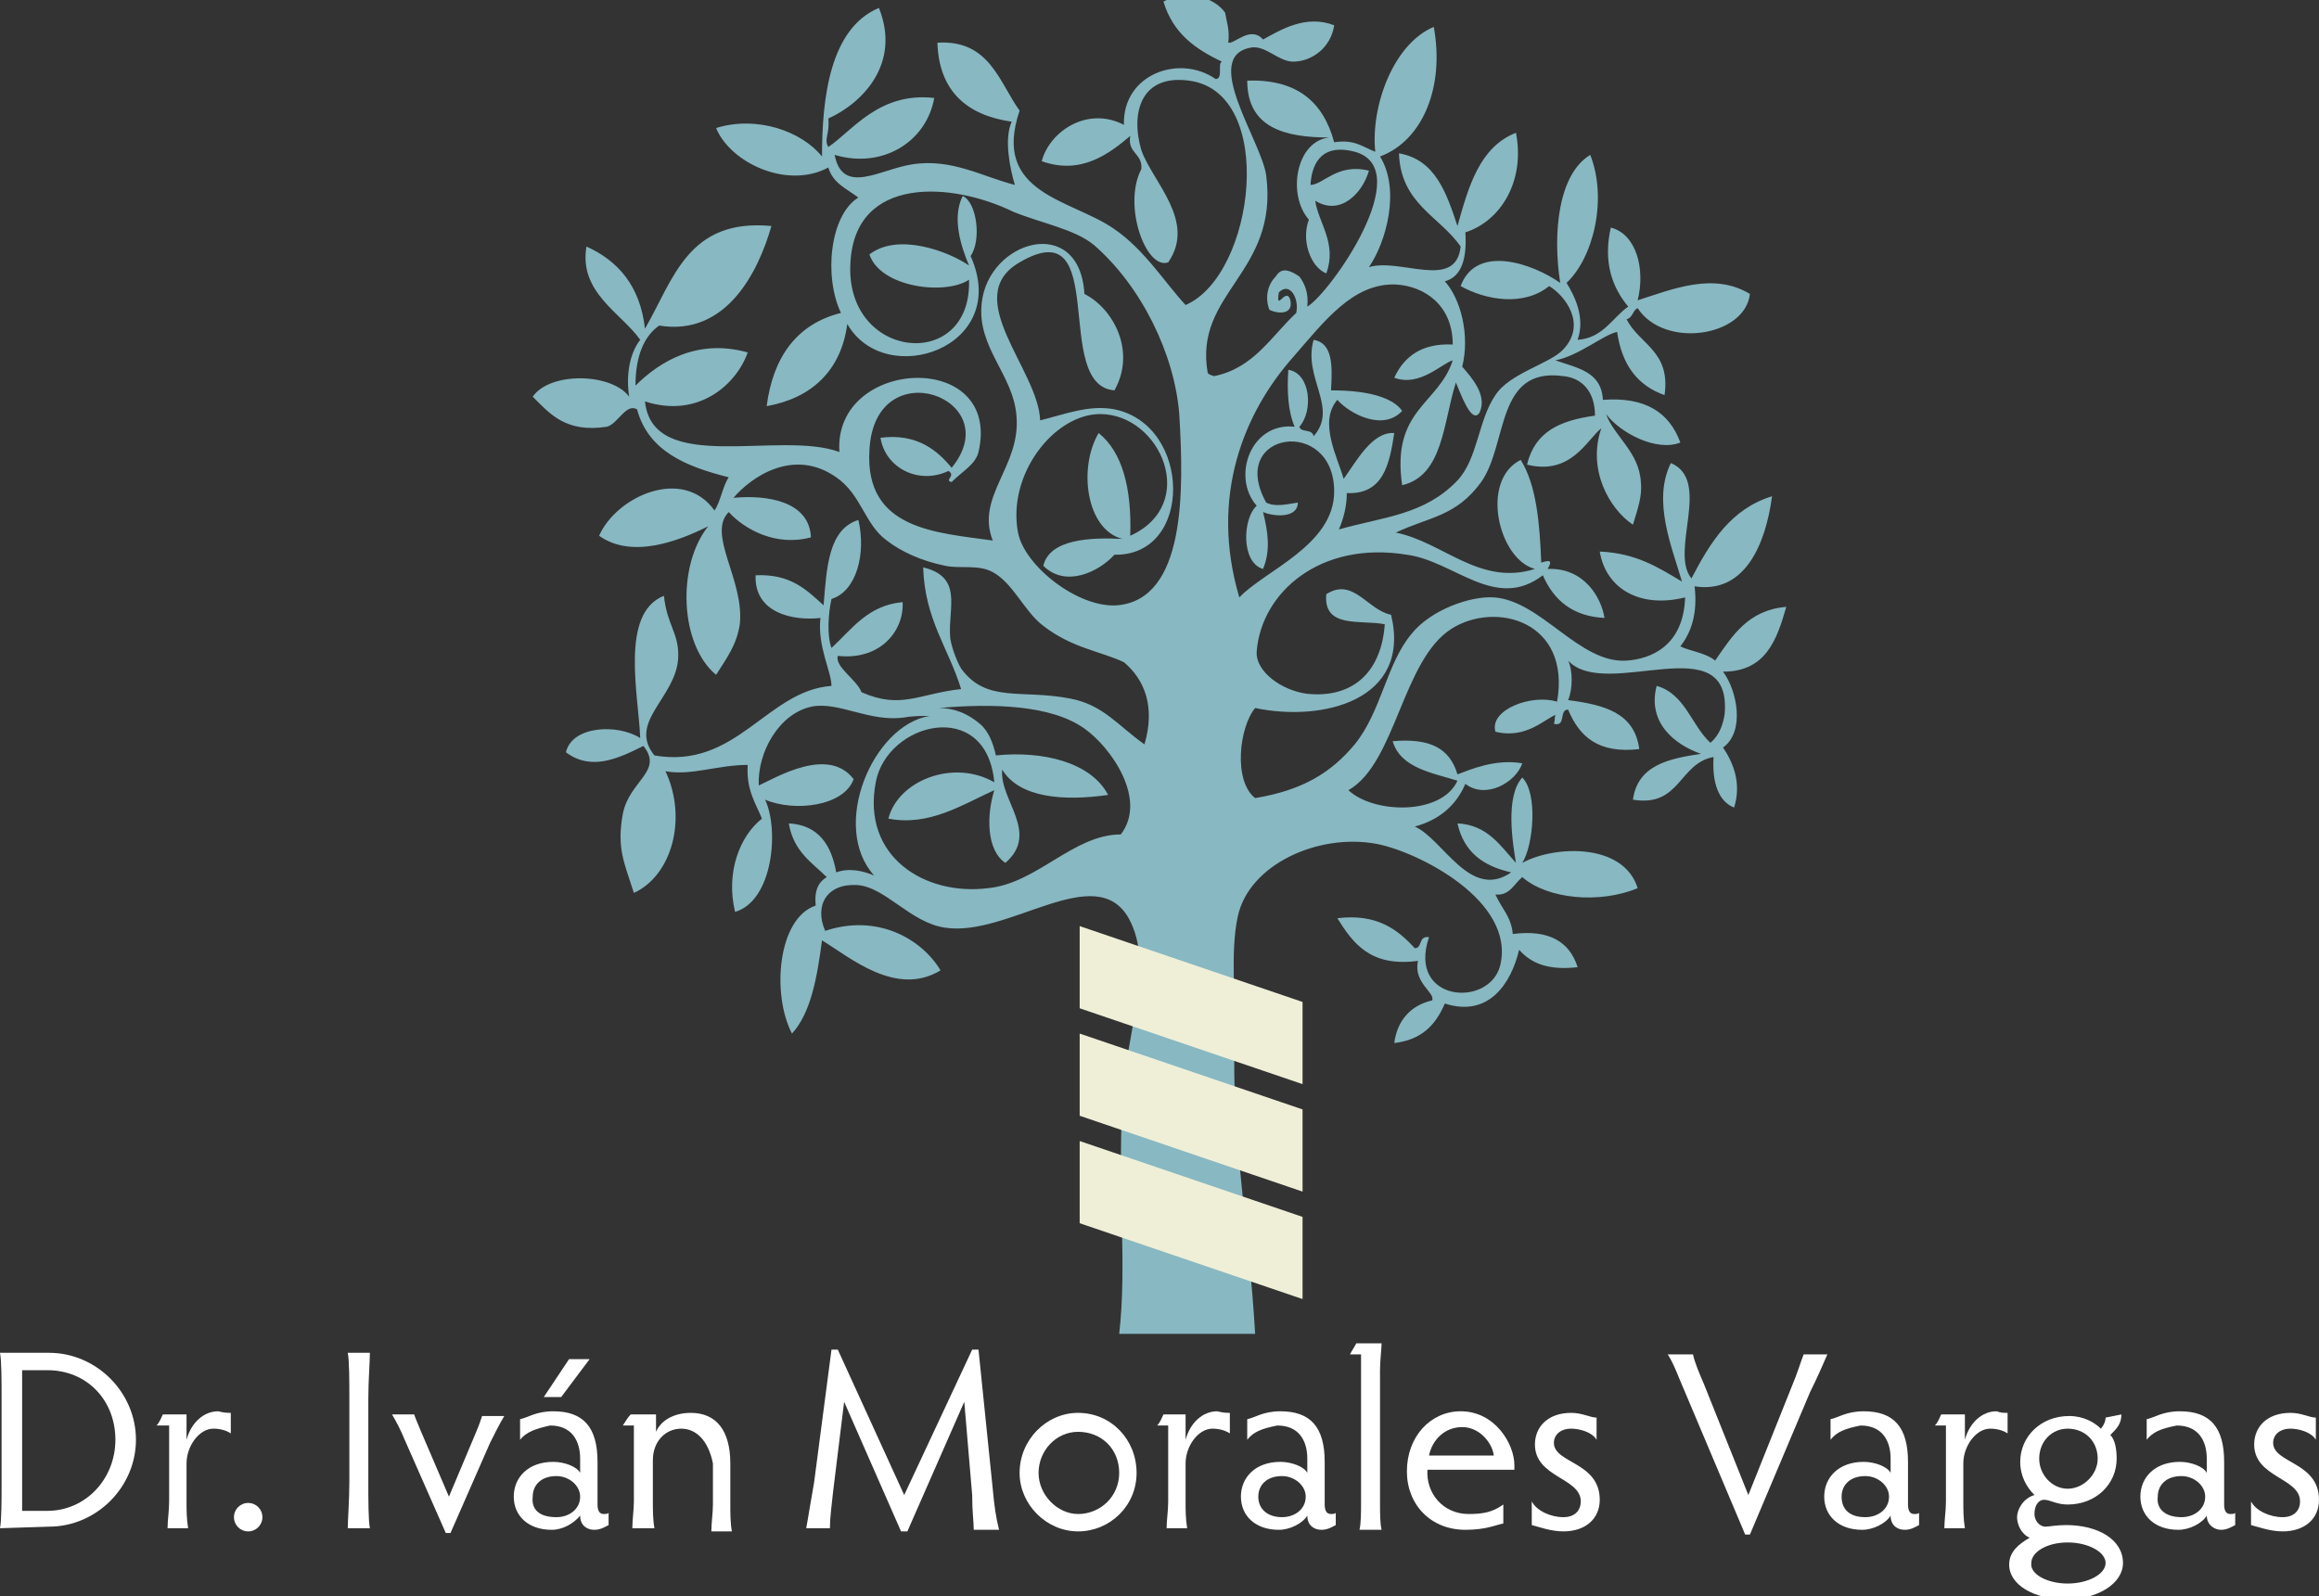 <?xml version="1.0" encoding="utf-8"?>
<!-- Generator: Adobe Illustrator 22.1.0, SVG Export Plug-In . SVG Version: 6.00 Build 0)  -->
<svg version="1.1" id="Capa_1" xmlns="http://www.w3.org/2000/svg" xmlns:xlink="http://www.w3.org/1999/xlink" x="0px" y="0px"
	 viewBox="0 0 146.7 101" style="enable-background:new 0 0 146.7 101;" xml:space="preserve">
<rect x="0" y="0" width="146.7" height="101" fill="#333333" stroke="none"/>
<style type="text/css">
	.st0{fill:#88B8C2;}
	.st1{fill:#EFEFD8;}
	.st2{fill:#FFFFFF;}
</style>
<path class="st0" d="M113,38.4c-2.4,0.2-3.4,1.8-4.5,3.4c-0.6-0.5-1.6-0.6-2.2-0.9c0.7-0.9,1.1-2.1,0.9-3.8c3.2,0.5,4.5-2.7,4.9-5.7
	c-2.6,0.8-3.9,2.9-5.1,5.2c-1.4-1.7,1.3-6.2-1.3-7.3c-1.2,2.4,0.1,5.4,0.7,7.5c-1.5-0.9-2.9-1.8-5.2-1.9c0.4,2.4,2.6,3.6,5.4,2.9
	c-0.1,3.1-2.2,3.9-3.7,4c-3,0.2-5.4-3.8-8.4-4c-1.5-0.1-4,0.8-5.2,2.3c-1.6,1.9-1.9,4.9-3.6,7c-1.5,1.8-3.3,2.9-6.3,3.4
	c-1.4-1.1-1-4.5,0-5.7c4.3,0.9,9.9-0.5,8.6-5.9c-1.5-0.3-2.4-2.4-4.1-1.3c-0.2,2.2,2.2,1.6,3.7,1.9c-0.2,2.9-1.9,4.7-4.9,4.4
	c-1.6-0.2-3.3-1.4-3.2-2.7c0.3-3.7,4-7,9.5-6.1c3,0.4,5.6,3.6,8.6,1.3c0.7,1.6,1.9,2.6,3.9,2.7c-0.2-1.3-1.3-3.2-3.6-3.1
	c0.3-0.5,0.2-0.6-0.4-0.4c-0.1-2.5-0.3-4.9-1.3-6.5c-2.6,1.3-1.4,6.3,0.9,6.9c-3.5,1.1-5.8-1.7-8.8-2.3c2.1-1,3.8-1,5.4-3.2
	c1.7-2.4,0.9-7.3,5.2-6.7c1.1,0.1,2,0.9,2,2.5c-2.2,0.3-3.8,1-4.3,3.1c2.8,0.7,3.8-1.6,4.7-2.3c-0.9,2.6,0.5,5.1,2,6.1
	c0.3-1,0.6-1.8,0.5-2.7c-0.1-1.9-1.7-2.9-2.2-4.3c0.9,1.2,3.2,2.4,4.7,1.8c-0.7-1.9-2.2-2.9-4.9-2.7c-0.1-1.8-1.6-2-3-2.5
	c1.5-0.3,3-1.6,3.9-1.8c0.3,2.1,1.3,3.4,3,4c0.4-2.8-1.6-3.2-2.4-4.8c0.4-0.1,0.4-0.6,0.7-0.7c1.7,2.6,6.8,1.8,7.1-0.9
	c-2.3-1.4-4.9-0.3-7.1,0.4c0.5-2-0.1-4.2-1.7-4.6c-0.5,2.2,0.1,3.8,1.1,5c-1,0.7-1.6,2-3.2,2.1c0.5-1.4-0.2-2.8-0.7-3.6
	c1.7-1.6,2.6-5.3,1.5-8.1c-2,1.2-2.4,4.9-1.9,8.1c-1.7-1.2-5.3-2.5-6.3,0.2c1.6,0.9,4,1.3,5.6,0c1,0.6,2.4,2.4,0.9,4
	c-0.8,0.9-3.4,1.5-4.3,2.9c-1.1,1.6-1.1,4-2.4,5.4c-2.1,2.2-4.7,2.3-7.5,3.1c0.3-0.7,0.5-1.5,0.5-2.3c2.3,0.1,2.7-1.8,3-3.8
	c-1.4-0.1-2.4,1.8-3.2,2.9c-0.4-1.4-1.6-3.6-0.4-5c0.8,0.9,2.9,2,4.1,0.7c-0.9-1.3-3.8-1.3-4.5-1.3c0.1-1.6,0.1-3-1.1-3.2
	c-0.7,2.4,1.6,4.3,0,6.1c-0.1-0.5-0.8-0.2-0.9-0.6c0.9-1,0.7-3.4-0.7-3.6c-0.1,1.4,0,2.7,0.4,3.6c-2.8-0.3-4,3.2-2.4,5
	c-0.9,0.8-1,3.6,0.4,4c0.5-1.2,0.3-2.4,0-3.6c0.7,0.3,2.2,0.4,2.2-0.6c-0.7,0.1-1.4,0.3-2,0c-2.5-4.5,4.3-5.5,4.3-0.7
	c0,3.4-4.4,5-6,6.7c-1.9-6.4,0.3-11.7,3.4-15.2c2-2.3,3.8-4.7,6.5-4.6c1.8,0.1,3.6,1.3,3.6,3.8c-2-0.1-3.1,0.8-3.7,2.1
	c1.6,0.6,3-0.9,3.7-1.1c-0.9,2.8-3.9,3.1-3.2,7.9c2.6-0.6,2.6-4,3.4-6.5c0.3,0.7,1,2.7,1.5,1.9c0.5-1.1-0.5-2.2-1.1-2.9
	c0.5-2-0.1-4.3-1.1-5.4c1.1-0.3,1.4-1.5,1.3-3.1c2.2-0.7,3.8-3.2,3.2-6.3c-2.3,0.9-3,3.4-3.7,5.9c-0.7-2.1-1.4-4.2-3.7-4.6
	c0.1,3.2,2.6,4,3.9,5.9c-0.3,2.8-3.8,0.7-5.8,1.3c1.1-1.6,2-4.9,0.7-7c2.7-1,4.1-4.4,3.4-8.2c-2.6,1.1-4,5.1-3.7,7.9
	c-0.8-0.3-1.3-0.8-2.6-0.6C83.7,6.4,82,5,78.9,5.1c0,3,2.4,3.6,5.2,3.6c-2.1,0.2-2.7,3.6-1.3,5.2c-0.5,1.3,0.1,3,1.1,3.4
	c0.7-1.9-0.5-3.2-0.7-4.6c1.6,1,3-0.5,3.4-1.9c-2-0.5-2.9,0.9-3.7,0.9c0.1-1.6,0.9-2.6,2.8-2.1c4,1.1-1.6,9-3,9.8
	c0.1-0.9-0.2-1.5-0.5-1.9c-1-0.7-1.3-0.3-1.5,0c-0.5,0.5-0.7,1.3-0.4,2.1c0.6,0.3,1.6,0.3,1.3-0.7c-0.3-0.7-0.9,0.9-0.7-0.4
	c0.7-0.7,1.3,0.4,1.1,1.3c-1.6,1.5-2.7,3.5-5.2,4c-0.3-0.1-0.3-0.1-0.4-0.2c-0.9-5.1,4.5-6.3,3.7-12.5c-0.3-2.2-4.2-7.6-0.9-8.1
	c0.9-0.1,1.7,0.9,2.6,0.9c1.2,0,2.4-0.9,2.6-2.3c-1.8-0.7-3.4,0.3-4.5,0.9c-0.8-0.9-1.8,0.3-2.2,0.2c0.1-0.8-0.1-1.3-0.2-1.9
	c-0.7-1-2.5-1.5-3.9-0.7c0.6,2,2,3,3.7,3.8c-0.3,0.1,0.1,1.1-0.4,1.1c-2.3-1.6-5.9-0.3-5.8,2.9c-2.3-1.2-4.7,0.4-5.2,2.3
	c2.5,0.9,4.3-0.5,5.6-1.6c-0.2,1.1,0.8,1.1,0.7,2.1c-1.2,2.3,0.3,6.4,1.7,5.9c1.8-2.6-1-5.1-1.7-7.1c-0.7-2.4,0-4.8,3-4.4
	c5.6,0.7,4.2,12.3-0.2,14.2c-1.3-1.4-2.6-3.5-4.5-4.8c-2.7-1.9-7.8-2.2-6-7.5c-1.3-1.8-1.9-4.5-5.2-4.3c0.1,3.1,1.9,4.6,4.7,5
	c-0.5,1.1-0.1,3,0.2,4c-2-0.5-4-1.7-6.5-1.3c-2,0.3-4.4,2-4.9-0.6c3,0.9,5.8-0.8,6.3-3.6c-3.5-0.4-5.2,2.1-6.7,3.1
	c-0.3-0.5,0.1-0.8,0-1.8c2.2-1,4.6-3.5,3.2-7c-3.1,1.3-3.6,5.7-3.6,9.4c-1.3-1.6-4.1-2.6-6.7-1.8c0.9,2.2,4.5,3.9,7.1,2.5
	c0.3,1,1.1,1.3,1.9,1.9c-1.8,1.1-2.2,5-1.1,7.3c-2.8,0.7-4.3,2.8-4.7,5.9c2.8-0.5,4.7-2.2,5.1-5.2c2.4,4.2,10.4,1.5,7.8-4.3
	c0.7-1,0.4-3.4-0.5-3.8c-0.7,1.4-0.1,3.2,0.4,4.4c-1.3-0.9-4.5-2.1-6.3-0.7c0.7,2.1,4.8,2.6,6.3,1.6c0.2,5.9-7.9,5.1-7.5-1.1
	c0.3-5.5,6.4-5.1,10.3-3.2c1.7,0.7,3.9,1.1,5.1,2.1c3,2.6,5.1,6.9,5.4,10.7c0.3,4.9,0.4,11.7-3.9,12.1c-2.5,0.2-5.9-2.5-6.3-4.6
	c-0.7-3.7,2.3-7.5,5.2-7.5c3.8,0,6.3,5.7,1.9,7.7c0.1-3-0.5-5.3-2-6.5c-1.3,2.2-0.8,6.1,1.5,6.7C69,34,66.4,34.1,66,35.8
	c1.4,1.4,3.5,0.4,4.5-0.7c5,0.1,4.9-8.2,0-9.2c-1.6-0.3-3.1,0.3-4.7,0.7c-0.1-3.2-5.1-7.8-1.3-10c5.8-3.4,2,7.8,6,8.1
	c1.4-2.5-0.1-5.2-1.9-6.1c-0.3-5.1-6.1-3.4-6.5,0.6c-0.3,2.8,2,4.5,2.2,7.1c0.3,3.2-2.6,5.1-1.5,7.9c-3.6-0.5-8.1-0.7-7.8-5.7
	c0.3-6.4,8.8-3.3,5.2,1.1c-0.9-1.1-2.2-2.2-4.5-1.9c0.3,1.9,2.4,3,4.3,2.1c0.5,0.3-0.3,0.6,0.2,0.7c0.7-0.7,1.5-1.1,1.7-1.9
	c1.5-6.5-9.2-6-8.8,0c-3.8-1.4-11.8,1.5-12.3-3.2c3.4,1.1,5.8-1.1,6.5-3.1c-3.2-0.9-5.6,0.6-7.1,2.1c0-1.8,0.5-3.1,1.5-3.8
	c4.3,0.7,6.3-3.5,7.1-6.3c-5.3-0.5-6.2,3.4-8,6.5c-0.3-2.7-1.7-4.3-3.7-5.2c-0.5,2.9,2.2,4.2,3.4,5.9c-0.7,0.9-0.9,2.3-0.7,3.6
	c-1.1-1.5-5-1.6-6.1,0c1.1,1.1,2.1,2.3,4.7,1.9c0.7-0.2,1.2-1.5,1.9-1.1c0.7,2.6,3,3.6,5.8,4.3c-0.4,0.6-0.5,1.5-0.9,2.1
	c-2-2.8-6.2-0.9-7.3,1.6c2.1,1.5,5.1,0.3,6.9-0.6c-2,2.5-1.8,7.5,0.5,9.4c0.7-1.1,1.3-1.9,1.5-3.2c0.3-2.8-2.1-5.7-0.7-7.1
	c1,1.1,3,2.2,5.2,1.6c-0.1-2.3-2.8-2.7-4.9-2.5c1.1-1.3,3.8-3.2,6.5-1.3c1.6,1.1,1.8,3,3.2,4c0.9,0.7,2.2,1.3,3.7,1.6
	c0.9,0.2,2.1-0.1,3,0.4c1.3,0.7,2,2.5,3.2,3.4c1.8,1.4,3.6,1.6,5.1,2.3c1.3,1.1,2,2.8,1.3,5.2c-1.7-1.2-2.6-2.5-4.7-2.9
	c-3.1-0.6-5.3,0.3-6.9-1.9c-0.3-0.5-0.7-1.6-0.7-2.1c-0.1-1.8,0.8-3.7-1.7-4.3c0.1,3.3,1.6,5.1,2.4,7.7c-2.7,0.3-3.8,1.3-6.3,0.2
	c-0.3-0.8-1.7-1.6-1.5-2.3c2.7,0.3,4.2-1.6,4.1-3.4c-2.2,0.2-3.2,1.7-4.5,2.9c-0.3-0.8-0.2-2.2,0-3.1c1.6-0.5,2.2-2.9,1.7-5
	c-1.9,0.6-2,3-2.2,5.4c-1.1-1-2.1-2-4.3-1.9c-0.1,2.4,2.4,2.9,4.1,2.7c-0.2,1.8,0.7,3.4,0.7,4.3c-4.1,0.3-6,5.3-11.2,4.4
	c-1.7-2.1,1.3-3.6,1.5-6.1c0.1-1.6-0.7-2.1-0.9-4c-2.8,1.1-1.6,6.3-1.5,9c-1.4-0.9-4.3-0.8-4.7,0.9c1.6,1.2,3.3,0.4,4.9-0.4
	c1.3,1.6-0.9,2.2-1.3,4.3c-0.4,2.2,0.1,3.1,0.7,5c2.4-1.1,3.4-4.7,2-7.7c1.6,0.3,3.3-0.4,5.2-0.4c-0.1,1.6,0.5,2.4,0.9,3.4
	c-1.4,1.1-2.3,3.4-1.7,5.9c2.4-0.7,2.8-5.2,1.9-7.1c1.9,0.8,5,0.4,5.6-1.3c-1.6-2.1-4.9-0.1-6,0.4c-0.1-2.1,1.3-4.6,3.4-5
	c1.7-0.3,3.6,1,5.8,0.7c0.5-0.1,1.1-0.1,1.6-0.1c-3.6,0.6-6.3,7-3.5,10.1c-0.7-0.3-1.6-0.5-2.4-0.2c-0.3-1.7-1.1-3-3-3.1
	c0.3,1.8,1.5,2.5,2.4,3.4c-0.5,0.3-0.8,0.8-0.7,1.8c-2.4,0.8-2.8,5.6-1.5,8.1c1.2-1.3,1.6-3.6,1.9-5.9c1.8,1.1,4.7,3.6,7.5,1.9
	c-1.2-2-4-3.6-7.3-2.5c-0.7-1.6,0.1-3,2-2.9c1.8,0.1,3.4,2.4,5.6,2.7c4,0.6,9.5-4.3,11.6-0.6c1.7,3.1-0.2,7.1-0.4,11.7
	c-0.3,5.4,0.3,10.3-0.2,14.6c2.8,0,5.7,0,8.6,0C79,77.5,77.9,72,78.1,65.7c0.1-2.2-0.3-5.4,0.2-7.7c0.7-3.3,5.1-5.3,8.8-4.6
	c2.6,0.5,8.8,3.6,7.8,7.7c-0.7,2.7-5.9,2.3-4.5-1.8c-0.7-0.1-0.4,0.7-0.9,0.7c-1.1-1.2-2.4-2.2-4.9-1.9c1,1.6,2.1,3.1,5.1,2.7
	c-0.3,1.4,1.1,2,0.9,2.5c-1.3,0.3-2.2,1.2-2.4,2.7c1.7-0.2,2.6-1.1,3.2-2.5c2.8,0.9,4.2-1.3,4.7-3.4c0.8,0.9,1.9,1.3,3.7,1.1
	c-0.5-1.6-1.8-2.4-4.1-2.1c-0.1-1.1-0.7-1.6-1.1-2.5c0.9,0.1,1.2-0.7,1.7-1.1c1.6,1.4,4.9,1.7,7.3,0.7c-0.9-2.9-5.3-2.7-7.3-1.6
	c0.7-1.1,1-4.4,0-5.4c-1.1,1.2-0.6,4.2-0.4,5.4c-1-1.1-1.8-2.4-3.7-2.5c0.4,1.8,1.6,2.7,3.4,3.1c-2.6,1.8-4.3-2.1-6.1-2.9
	c1.5-0.4,2.6-1.3,3.2-2.7c1.3,1,3.2-0.1,3.6-1.3c-1.7-0.3-3.3,0.4-4.1,0.7c-0.5-1.7-1.8-2.3-4.1-2.1c0.5,1.7,2.5,2,4.1,2.5
	c-1,2.2-5.3,2.1-6.9,0.6c3-1.7,3.4-8.2,6.5-10.2c2.8-1.8,7.6-0.5,6.7,4.6c-1.6-0.5-4.3,0.5-3.9,1.9c2,0.5,3.2-0.9,3.9-1.1
	c-0.2,0-0.1,0.3-0.2,0.6c0.8,0.2,0.3-0.9,0.9-0.9c0.7,1.7,1.9,2.8,4.5,2.5c-0.3-2.3-2.2-2.8-4.5-3.1c0.3-0.7,0.3-1.9,0-2.5
	c2.4,2.6,10.4-2.3,9.9,3.4c-0.1,0.6-0.3,1.3-0.9,1.8c-1.2-1.1-1.6-3.1-3.4-3.6c-0.6,2.3,1.1,3.7,2.8,4.3c-2,0.3-4,0.7-4.3,2.9
	c3,0.5,2.9-2.3,5.1-2.7c-0.1,1.6,0.3,2.8,1.3,3.2c0.5-1.6-0.1-2.9-0.7-3.8c1.4-1,0.9-3.6,0-4.8C111.7,42.5,112.4,40.5,113,38.4z
	 M70.9,52.8c-3,0-5.3,3.1-8.4,3.4c-4,0.5-8-2-7.1-6.7c0.7-3.8,7-5.4,7.5,0c-2.6-1.5-6.1-0.1-6.7,2.3c2.6,0.5,4.7-0.9,6.7-1.8
	c-0.5,1.6-0.5,3.8,0.7,4.6c2.2-1.9-0.4-4-0.2-5.9c1.1,1.8,3.9,2,6.7,1.6c-1.1-2.1-4.2-2.8-7.1-2.5c-0.2-0.9-0.5-1.5-0.9-1.9
	c-0.9-0.8-1.8-1.1-2.7-1.1c3.4-0.3,7.1-0.2,9.2,1.3C70.3,47.3,72.6,50.6,70.9,52.8z"/>
<g>
	<polygon class="st1" points="82.4,68.6 68.3,63.8 68.3,58.6 82.4,63.4 	"/>
	<polygon class="st1" points="82.4,75.4 68.3,70.6 68.3,65.4 82.4,70.2 	"/>
	<polygon class="st1" points="82.4,82.2 68.3,77.4 68.3,72.2 82.4,77 	"/>
</g>
<g>
	<path class="st2" d="M0,96.7c0.1-0.5,0.1-1.8,0.1-2.9v-5.3c0-1.1,0-2.4-0.1-2.9h3.1c3,0,5.5,2.5,5.5,5.5s-2.5,5.5-5.5,5.5L0,96.7
		L0,96.7z M1.4,95.6H3c2.4,0,4.3-2,4.3-4.5S5.5,86.7,3,86.7H1.4V95.6z"/>
	<path class="st2" d="M14.6,89.4v1.3c-0.3-0.2-0.7-0.3-1.1-0.3c-0.9,0-1.7,1.1-1.7,2.2V95c0,0.5,0,1.1,0.1,1.7h-1.3
		c0-0.5,0.1-1.1,0.1-1.7v-4.8H9.9c0.2-0.2,0.3-0.5,0.4-0.7h1.5v1.6c0.3-1.1,1.1-1.8,2-1.8C14.2,89.4,14.4,89.4,14.6,89.4z"/>
	<path class="st2" d="M15.7,95.1c0.5,0,0.9,0.4,0.9,0.9c0,0.5-0.4,0.9-0.9,0.9c-0.5,0-0.9-0.4-0.9-0.9
		C14.8,95.5,15.2,95.1,15.7,95.1z"/>
	<path class="st2" d="M23.3,93.8c0,1.1,0,2.4,0.1,2.9H22c0-0.5,0.1-1.8,0.1-2.9v-5.3c0-1.1,0-2.4-0.1-2.9h1.4c0,0.5-0.1,1.8-0.1,2.9
		V93.8z"/>
	<path class="st2" d="M26.2,89.5c0.1,0.3,0.2,0.5,0.4,1l1.8,4.2l1.6-3.8c0.3-0.7,0.4-1,0.5-1.3h1.4c-0.3,0.5-0.6,1.1-0.9,1.7
		L28.5,97h-0.3l-2.6-5.9c-0.2-0.5-0.5-1.1-0.8-1.6L26.2,89.5L26.2,89.5z"/>
	<path class="st2" d="M32.9,91.1v-1.3c0.5-0.1,1-0.5,2.1-0.5c1.9,0,2.8,1,2.8,3.2v2.7c0,0.5,0.2,0.6,0.4,0.6c0.1,0,0.3,0,0.3-0.1
		v0.8c-0.2,0.1-0.5,0.3-0.9,0.3c-0.5,0-0.9-0.3-0.9-0.9c-0.4,0.5-1.1,0.9-1.8,0.9c-1.5,0-2.4-0.9-2.4-2.1s0.9-2.2,2.5-2.2
		c0.7,0,1.5,0.3,1.7,0.7v-0.9c0-1.1-0.5-2.1-1.9-2.1C33.9,90.4,33.3,90.6,32.9,91.1z M35.2,96c0.8,0,1.5-0.5,1.5-1.3
		c0-0.7-0.7-1.3-1.5-1.3c-1,0-1.5,0.6-1.5,1.3C33.6,95.5,34.1,96,35.2,96z M36,86h1.3l-1.8,2.4h-1.1L36,86z"/>
	<path class="st2" d="M43.1,90.4c-1,0-1.8,0.8-1.8,2V95c0,0.5,0,1.2,0.1,1.7H40c0-0.5,0.1-1.2,0.1-1.7v-4.8h-0.7
		c0.2-0.3,0.3-0.5,0.5-0.7h1.6v1.1c0.3-0.7,1.1-1.2,2.2-1.2c1.6,0,2.5,1.1,2.5,3.2v2.6c0,0.5,0,1.2,0.1,1.7h-1.3
		c0-0.5,0.1-1.2,0.1-1.7v-2.6C44.8,91.1,44,90.4,43.1,90.4z"/>
	<path class="st2" d="M62.8,94.2c0.1,1.1,0.2,1.8,0.4,2.6h-1.6c0-0.5-0.1-1.1-0.1-2.2l-0.5-5.9l-3.6,8.2H57l-3.6-8.2l-0.7,5.7
		c-0.1,0.9-0.2,1.7-0.2,2.3H51c0.1-0.5,0.3-1.8,0.5-2.9l1.1-8.4H53l4.2,9.2l4.3-9.2h0.4L62.8,94.2z"/>
	<path class="st2" d="M68.2,89.4c2.1,0,3.7,1.7,3.7,3.8c0,2.1-1.7,3.7-3.7,3.7s-3.7-1.7-3.7-3.7C64.5,91.1,66.2,89.4,68.2,89.4z
		 M68.2,95.8c1.4,0,2.6-1.1,2.6-2.6c0-1.5-1.1-2.6-2.6-2.6c-1.4,0-2.5,1.2-2.5,2.6C65.7,94.6,66.9,95.8,68.2,95.8z"/>
	<path class="st2" d="M77.8,89.4v1.3c-0.3-0.2-0.7-0.3-1.1-0.3c-0.9,0-1.7,1.1-1.7,2.2V95c0,0.5,0,1.1,0.1,1.7h-1.3
		c0-0.5,0.1-1.1,0.1-1.7v-4.8h-0.7c0.2-0.2,0.3-0.5,0.4-0.7H75v1.6c0.3-1.1,1.1-1.8,2-1.8C77.4,89.4,77.6,89.4,77.8,89.4z"/>
	<path class="st2" d="M78.9,91.1v-1.3c0.5-0.1,1-0.5,2.1-0.5c1.9,0,2.8,1,2.8,3.2v2.7c0,0.5,0.2,0.6,0.4,0.6c0.1,0,0.3,0,0.3-0.1
		v0.8c-0.2,0.1-0.5,0.3-0.9,0.3c-0.5,0-0.9-0.3-0.9-0.9c-0.3,0.5-1.1,0.9-1.8,0.9c-1.5,0-2.4-0.9-2.4-2.1s0.9-2.2,2.5-2.2
		c0.7,0,1.5,0.3,1.7,0.7v-0.9c0-1.1-0.5-2.1-1.9-2.1C79.8,90.4,79.3,90.6,78.9,91.1z M81.1,96c0.8,0,1.5-0.5,1.5-1.3
		c0-0.7-0.7-1.3-1.5-1.3c-1,0-1.5,0.6-1.5,1.3C79.6,95.5,80.2,96,81.1,96z"/>
	<path class="st2" d="M87.3,95.1c0,0.6,0,1.3,0.1,1.7H86c0.1-0.4,0.1-1.1,0.1-1.7v-9.4h-0.7c0.1-0.2,0.3-0.5,0.4-0.7h1.6
		c0,0.3-0.1,1.1-0.1,1.7V95.1z"/>
	<path class="st2" d="M90.3,93c-0.1,1.5,1,2.8,2.6,2.8c0.9,0,1.5-0.1,2.2-0.6v1.2c-0.5,0.1-1.1,0.4-2.4,0.4c-2.2,0-3.7-1.6-3.7-3.7
		c0-2.2,1.5-3.8,3.4-3.8c2.2,0,3.4,2.1,3.4,3.4c0,0.1,0,0.2,0,0.3H90.3z M90.4,92.1h4.1c-0.1-0.8-0.9-1.8-2-1.8
		C91.4,90.3,90.6,91.1,90.4,92.1z"/>
	<path class="st2" d="M101.2,94.9c0,1.2-0.9,2-2.3,2c-0.8,0-1.6-0.3-2-0.4V95c0.3,0.6,1.2,1,2,1c0.7,0,1.1-0.4,1.1-1
		c0-1.5-2.9-1.5-2.9-3.6c0-1.1,0.8-2,2.3-2c0.7,0,1.2,0.3,1.6,0.3v1.4c-0.3-0.5-1.1-0.7-1.6-0.7c-0.7,0-1.1,0.4-1.1,0.9
		C98.3,92.6,101.2,92.5,101.2,94.9z"/>
	<path class="st2" d="M110.6,94.6l2.8-7c0.3-0.7,0.5-1.4,0.7-1.9h1.5c-0.3,0.7-0.7,1.6-1.1,2.4l-3.8,9h-0.3l-3.8-9
		c-0.4-0.9-0.7-1.8-1.1-2.4h1.6c0.1,0.5,0.4,1.2,0.7,1.9L110.6,94.6z"/>
	<path class="st2" d="M115.8,91.1v-1.3c0.5-0.1,1-0.5,2.1-0.5c1.9,0,2.8,1,2.8,3.2v2.7c0,0.5,0.2,0.6,0.4,0.6c0.1,0,0.3,0,0.3-0.1
		v0.8c-0.2,0.1-0.5,0.3-0.9,0.3c-0.5,0-0.9-0.3-0.9-0.9c-0.3,0.5-1.1,0.9-1.8,0.9c-1.5,0-2.4-0.9-2.4-2.1s0.9-2.2,2.5-2.2
		c0.7,0,1.5,0.3,1.7,0.7v-0.9c0-1.1-0.5-2.1-1.9-2.1C116.7,90.4,116.2,90.6,115.8,91.1z M118,96c0.8,0,1.5-0.5,1.5-1.3
		c0-0.7-0.7-1.3-1.5-1.3c-1,0-1.5,0.6-1.5,1.3C116.5,95.5,117,96,118,96z"/>
	<path class="st2" d="M127,89.4v1.3c-0.3-0.2-0.7-0.3-1.1-0.3c-0.9,0-1.7,1.1-1.7,2.2V95c0,0.5,0,1.1,0.1,1.7h-1.3
		c0-0.5,0.1-1.1,0.1-1.7v-4.8h-0.7c0.2-0.2,0.3-0.5,0.4-0.7h1.5v1.6c0.3-1.1,1.1-1.8,2-1.8C126.6,89.4,126.7,89.4,127,89.4z"/>
	<path class="st2" d="M134.2,89.5c0,0.6-0.3,0.9-0.7,1.3c0.3,0.3,0.4,0.9,0.4,1.5c0,1.6-1.3,2.9-3.1,2.9c-0.7,0-1.1-0.3-1.5-0.3
		c-0.3,0-0.6,0.3-0.6,0.9c0,0.4,0.3,0.8,0.7,0.8c0.2,0,0.7-0.1,1.3-0.1c2,0,3.6,0.9,3.6,2.4c0,1.3-1.6,2.3-3.6,2.3
		c-2,0-3.6-0.9-3.6-2.2c0-0.8,0.6-1.3,1.3-1.7c-0.5-0.2-0.8-0.8-0.8-1.3c0-0.5,0.4-1.2,1.1-1.4c-0.5-0.5-0.9-1.2-0.9-2.1
		c0-1.6,1.3-2.9,3.1-2.9c0.9,0,1.6,0.4,2,0.8c0.1-0.1,0.3-0.4,0.3-0.7L134.2,89.5L134.2,89.5z M130.8,100.2c1.3,0,2.4-0.6,2.4-1.3
		c0-0.7-1.1-1.3-2.4-1.3c-1.3,0-2.3,0.6-2.3,1.3C128.4,99.6,129.5,100.2,130.8,100.2z M130.8,94.2c1,0,1.9-0.9,1.9-1.9
		c0-1.1-0.8-1.9-1.9-1.9c-1,0-1.8,0.8-1.8,1.9C129,93.3,129.8,94.2,130.8,94.2z"/>
	<path class="st2" d="M135.8,91.1v-1.3c0.5-0.1,1-0.5,2.1-0.5c1.9,0,2.8,1,2.8,3.2v2.7c0,0.5,0.2,0.6,0.4,0.6c0.1,0,0.3,0,0.3-0.1
		v0.8c-0.2,0.1-0.5,0.3-0.9,0.3s-0.9-0.3-0.9-0.9c-0.3,0.5-1.1,0.9-1.8,0.9c-1.5,0-2.4-0.9-2.4-2.1s0.9-2.2,2.5-2.2
		c0.7,0,1.5,0.3,1.7,0.7v-0.9c0-1.1-0.5-2.1-1.9-2.1C136.7,90.4,136.2,90.6,135.8,91.1z M138,96c0.8,0,1.5-0.5,1.5-1.3
		c0-0.7-0.7-1.3-1.5-1.3c-1,0-1.5,0.6-1.5,1.3C136.4,95.5,137,96,138,96z"/>
	<path class="st2" d="M146.7,94.9c0,1.2-0.9,2-2.3,2c-0.8,0-1.6-0.3-2-0.4V95c0.3,0.6,1.2,1,2,1c0.7,0,1.1-0.4,1.1-1
		c0-1.5-2.9-1.5-2.9-3.6c0-1.1,0.8-2,2.3-2c0.7,0,1.2,0.3,1.6,0.3v1.4c-0.3-0.5-1.1-0.7-1.6-0.7c-0.7,0-1.1,0.4-1.1,0.9
		C143.8,92.6,146.7,92.5,146.7,94.9z"/>
</g>
</svg>
